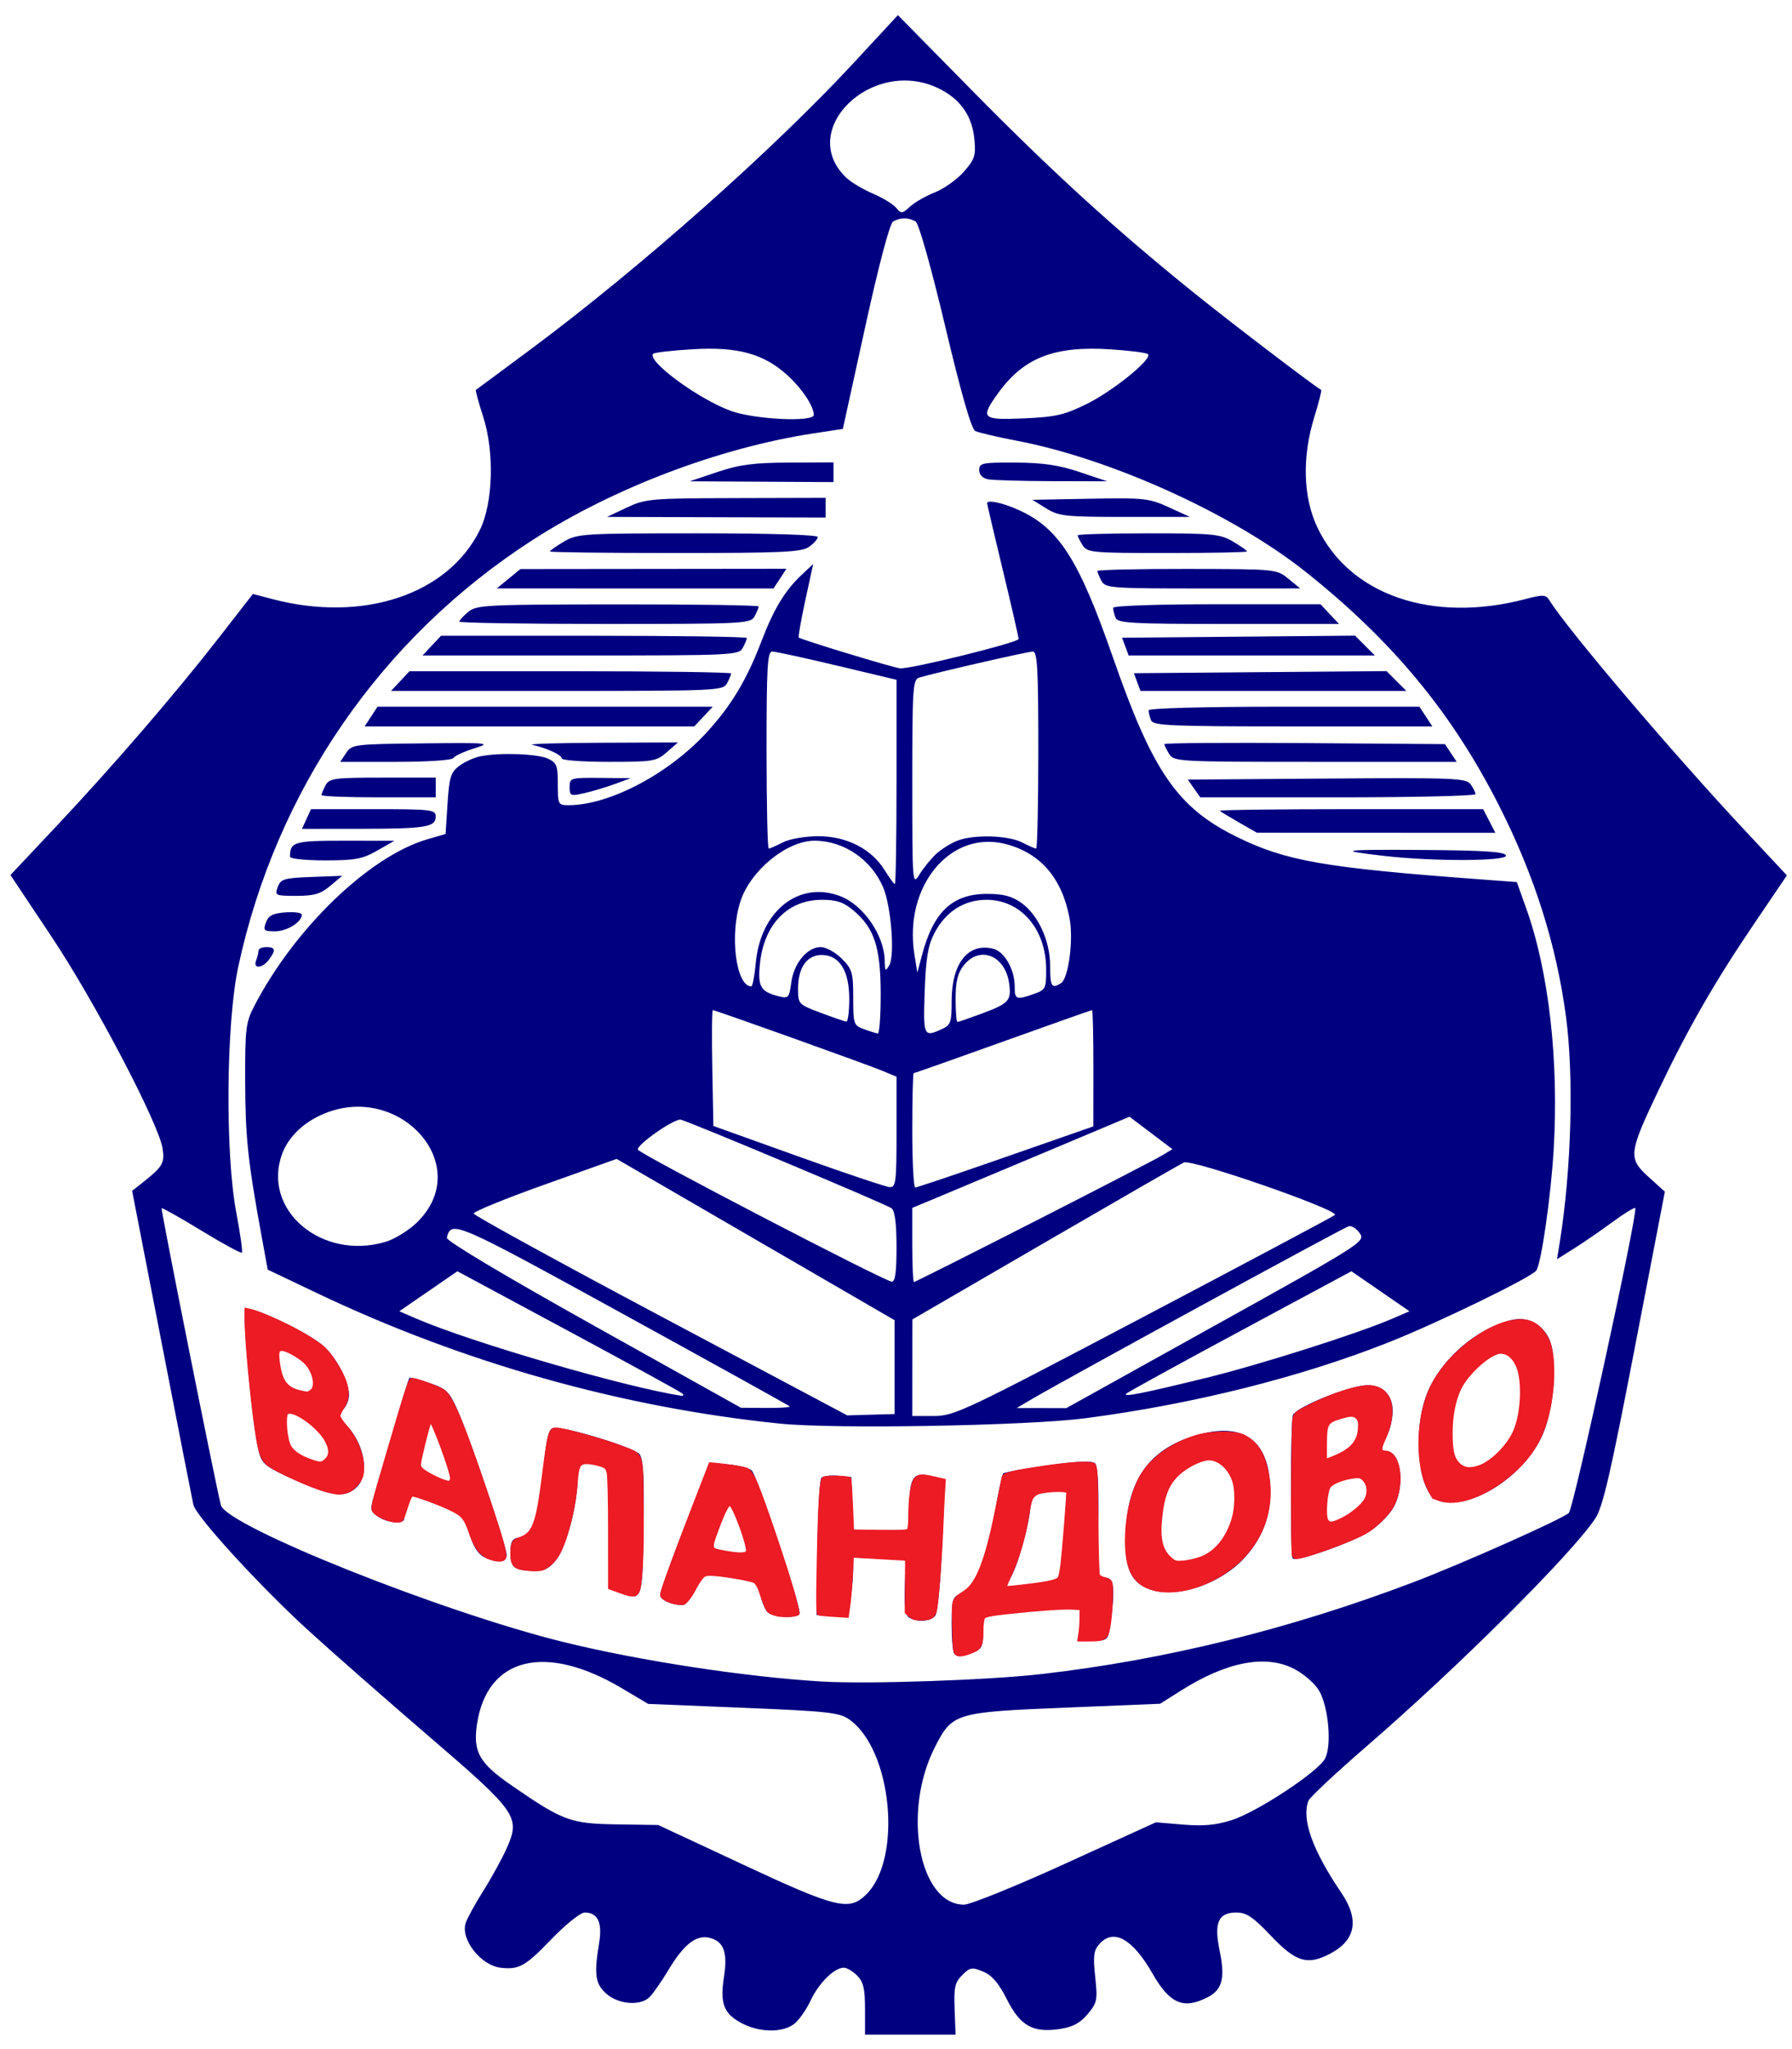 <svg xmlns:dc="http://purl.org/dc/elements/1.1/" xmlns:cc="http://creativecommons.org/ns#" xmlns:rdf="http://www.w3.org/1999/02/22-rdf-syntax-ns#" xmlns:svg="http://www.w3.org/2000/svg" xmlns="http://www.w3.org/2000/svg" xmlns:sodipodi="http://sodipodi.sourceforge.net/DTD/sodipodi-0.dtd" xmlns:inkscape="http://www.inkscape.org/namespaces/inkscape" id="svg2" inkscape:version="0.48.4 r9939" width="455" height="520" sodipodi:docname="Valandovo grb.PNG"><defs id="defs6"></defs><g id="g3801" transform="translate(796.91,-554.228)"><path style="fill:#000080" d="m -577.278,1064.07 c 0,-5.167 -0.41,-6.91 -2,-8.5 -1.1,-1.1 -2.614,-2 -3.365,-2 -2.449,0 -6.35,3.862 -8.482,8.399 -1.149,2.444 -3.103,5.154 -4.343,6.022 -2.965,2.077 -8.459,2.003 -12.796,-0.172 -4.816,-2.415 -5.899,-5.052 -4.842,-11.789 0.996,-6.348 -0.004,-9.128 -3.606,-10.032 -3.419,-0.858 -6.565,1.609 -10.564,8.284 -1.908,3.184 -4.151,6.337 -4.985,7.007 -2.494,2.004 -7.649,1.502 -10.594,-1.032 -2.915,-2.508 -3.27,-4.873 -1.938,-12.922 0.868,-5.244 -0.323,-7.764 -3.668,-7.764 -1.092,0 -4.883,3.057 -8.68,7 -6.38,6.625 -7.976,7.517 -12.562,7.022 -5.057,-0.546 -10.299,-7.155 -8.98,-11.322 0.383,-1.21 2.421,-4.933 4.53,-8.274 2.108,-3.34 4.772,-8.196 5.92,-10.79 3.494,-7.898 2.679,-9.064 -19.847,-28.415 -10.833,-9.306 -24.581,-21.375 -30.552,-26.821 -12.362,-11.274 -28.508,-28.923 -29.186,-31.901 -0.25,-1.1 -3.851,-19.469 -8.001,-40.821 l -7.546,-38.821 2.55,-2.006 c 5.214,-4.102 5.769,-5.042 5.179,-8.776 -1.005,-6.352 -17.294,-37.398 -28.178,-53.705 l -10.446,-15.651 11.742,-12.476 c 14.422,-15.323 30.221,-33.652 41.39,-48.02 l 8.425,-10.837 4.964,1.304 c 23.021,6.048 44.611,-1.153 52.682,-17.571 3.345,-6.805 3.719,-19.755 0.829,-28.701 -1.182,-3.658 -2.014,-6.729 -1.848,-6.825 0.165,-0.095 6.482,-4.77 14.037,-10.387 27.739,-20.625 61.518,-50.593 82.185,-72.913 l 10.922,-11.795 19.078,19.368 c 20.094,20.4 36.209,35.082 56.078,51.092 9.186,7.402 29.845,23.161 32.32,24.653 0.176,0.106 -0.611,3.209 -1.75,6.895 -3.133,10.144 -2.849,20.348 0.78,27.991 8.143,17.153 29.136,24.393 52.772,18.201 4.605,-1.206 5.227,-1.173 6.168,0.333 4.67,7.477 30.939,38.387 49.495,58.237 l 10.784,11.536 -8.37,12.346 c -10.039,14.809 -16.883,26.735 -24.317,42.374 -7.511,15.802 -7.655,17.089 -2.437,21.802 l 4.139,3.74 -7.655,39.715 c -6.187,32.097 -8.113,40.397 -10.045,43.273 -6.164,9.177 -34.689,37.569 -58.041,57.77 -7.787,6.736 -14.424,12.942 -14.75,13.791 -1.806,4.707 0.981,12.512 8.348,23.38 4.649,6.858 3.653,12.09 -2.952,15.506 -5.679,2.937 -8.593,2.051 -14.833,-4.506 -4.648,-4.885 -6.302,-6 -8.898,-6 -4.562,0 -5.695,2.579 -4.232,9.63 1.452,6.996 0.71,9.938 -2.992,11.852 -6.152,3.181 -9.64,1.701 -14.016,-5.949 -5.076,-8.873 -9.87,-11.564 -13.484,-7.571 -1.486,1.642 -1.664,3.003 -1.092,8.348 0.635,5.926 0.496,6.609 -1.922,9.483 -1.918,2.279 -3.787,3.274 -7.077,3.768 -6.812,1.022 -10.022,-0.784 -13.443,-7.561 -2.073,-4.106 -3.76,-6.072 -6.012,-7.005 -2.835,-1.174 -3.336,-1.091 -5.309,0.886 -1.854,1.858 -2.142,3.146 -1.932,8.651 l 0.247,6.468 -11.497,0 -11.497,0 0,-6.5 z m 0.366,-29.139 c 9.154,-9.154 6.476,-36.641 -4.318,-44.327 -2.516,-1.791 -5.346,-2.105 -26.957,-2.99 l -24.147,-0.988 -6.722,-3.989 c -19.441,-11.536 -34.229,-7.835 -36.749,9.196 -1.036,7.002 0.582,9.836 8.874,15.547 13.016,8.963 14.848,9.639 26.652,9.819 l 10.5,0.161 21.5,10.032 c 23.842,11.125 27.016,11.888 31.366,7.537 z m 50.567,-7.809 22.916,-10.448 6.945,0.582 c 5.133,0.43 8.349,0.132 12.326,-1.142 6.503,-2.084 21.873,-12.213 23.68,-15.604 1.749,-3.284 0.912,-13.021 -1.477,-17.184 -1.042,-1.816 -3.848,-4.281 -6.345,-5.574 -7.228,-3.743 -17.119,-1.851 -28.761,5.5 l -5.283,3.336 -24.122,0.99 c -27.987,1.148 -28.643,1.348 -33.078,10.045 -8.373,16.422 -4.009,39.947 7.411,39.947 1.581,0 13.186,-4.702 25.79,-10.448 z m -5.933,-48.087 c 31.331,-3.61 62.874,-11.396 94.05,-23.214 12.316,-4.669 37.905,-16.059 39.658,-17.653 1.199,-1.09 17.649,-76.574 16.859,-77.364 -0.227,-0.227 -2.81,1.355 -5.74,3.515 -2.93,2.16 -7.305,5.171 -9.722,6.693 l -4.394,2.766 0.698,-4.354 c 2.954,-18.415 3.6,-41.997 1.568,-57.221 -2.443,-18.3 -8.028,-35.873 -17.049,-53.643 -11.893,-23.427 -26.926,-41.593 -48.929,-59.125 -18.453,-14.703 -49.464,-28.782 -73.5,-33.368 -4.95,-0.944 -9.675,-2.053 -10.5,-2.463 -0.998,-0.496 -3.549,-9.361 -7.625,-26.504 -3.535,-14.866 -6.706,-26.126 -7.5,-26.629 -1.76,-1.115 -3.998,-1.11 -5.769,0.011 -0.846,0.536 -3.621,11.041 -7.062,26.735 l -5.668,25.852 -7.609,1.166 c -23.875,3.657 -50.793,13.893 -71.267,27.099 -38.359,24.743 -64.978,63.343 -74.64,108.236 -3.08,14.313 -3.348,47.269 -0.506,62.313 1.02,5.397 1.665,10.002 1.434,10.233 -0.231,0.231 -4.846,-2.279 -10.256,-5.577 -5.41,-3.298 -9.969,-5.865 -10.13,-5.703 -0.249,0.249 13.511,69.169 15.039,75.326 1.312,5.286 56.041,27.15 87.06,34.779 19.333,4.755 46.188,8.858 65.5,10.006 11.862,0.705 42.305,-0.334 56,-1.912 z m -22.333,-5.132 c -0.367,-0.367 -0.667,-3.753 -0.667,-7.525 0,-6.28 0.198,-6.933 2.352,-7.752 3.404,-1.294 6.667,-9.005 8.573,-20.257 0.904,-5.335 1.879,-9.936 2.167,-10.225 0.288,-0.288 5.424,-1.212 11.413,-2.053 7.662,-1.076 11.201,-1.215 11.942,-0.47 0.666,0.67 0.945,6.182 0.76,15.003 -0.283,13.471 -0.224,13.944 1.75,13.944 2.269,0 2.599,2.664 1.407,11.36 -0.632,4.612 -0.659,4.64 -4.512,4.64 l -3.876,0 0.62,-3.874 c 0.341,-2.131 0.234,-4.096 -0.238,-4.367 -0.613,-0.352 -21.25,1.517 -24.108,2.183 -0.138,0.032 -0.25,1.869 -0.25,4.083 0,3.4 -0.398,4.176 -2.565,5 -3.027,1.151 -3.871,1.205 -4.768,0.309 z m 26.447,-19.09 c 0.386,-0.409 1.022,-5.581 1.413,-11.494 l 0.712,-10.75 -2.369,0.014 c -4.842,0.028 -6.869,1.123 -6.869,3.709 0,3.406 -2.825,14.038 -4.686,17.637 l -1.524,2.948 6.311,-0.66 c 3.471,-0.363 6.627,-0.994 7.013,-1.403 z m -37.938,9.886 c -0.934,-0.592 -1.249,-2.874 -1.071,-7.735 l 0.253,-6.895 -6.679,-0.296 -6.679,-0.296 0,2.906 c 0,1.598 -0.289,5.017 -0.643,7.596 l -0.643,4.69 -3.999,-0.301 -3.999,-0.301 0.201,-17 c 0.111,-9.35 0.567,-17.37 1.015,-17.823 0.448,-0.453 2.334,-0.678 4.191,-0.5 l 3.377,0.323 0.296,6.75 0.296,6.75 6.909,0 6.909,0 0.296,-6.74 c 0.321,-7.312 1.124,-8.148 6.523,-6.793 l 2.569,0.645 -0.704,16.658 c -0.39,9.234 -1.179,17.231 -1.771,17.944 -1.208,1.456 -4.665,1.672 -6.646,0.416 z m -36.047,-1.475 c -0.614,-0.74 -1.398,-2.755 -1.743,-4.477 -0.512,-2.558 -1.2,-3.219 -3.756,-3.608 -1.721,-0.262 -4.799,-0.739 -6.84,-1.061 -3.538,-0.558 -3.806,-0.397 -5.77,3.453 -1.133,2.221 -2.613,4.032 -3.29,4.024 -2.913,-0.032 -5.73,-1.326 -5.73,-2.631 0,-0.776 2.812,-8.63 6.25,-17.453 l 6.25,-16.041 4.809,0.428 c 2.645,0.235 5.316,0.935 5.936,1.555 1.479,1.479 12.77,35.322 12.13,36.358 -0.812,1.314 -7.045,0.9 -8.246,-0.548 z m -5.128,-15.477 c 0,-1.391 -3.22,-10.628 -4.012,-11.507 -0.41,-0.456 -1.428,1.119 -2.261,3.5 -0.833,2.381 -1.824,5.085 -2.201,6.01 -0.546,1.338 -0.008,1.764 2.644,2.09 1.832,0.225 3.893,0.481 4.58,0.569 0.688,0.088 1.25,-0.21 1.25,-0.662 z m -32.25,10.671 -2.75,-1.016 0,-15.3 c 0,-15.021 -0.041,-15.311 -2.25,-15.903 -4.971,-1.332 -5.75,-0.869 -5.75,3.422 0,6.449 -2.846,17.222 -5.394,20.417 -1.845,2.314 -3.093,2.913 -5.905,2.833 -4.842,-0.137 -5.701,-0.859 -5.701,-4.792 0,-2.73 0.426,-3.432 2.241,-3.691 3.287,-0.469 4.708,-4.433 6.023,-16.803 0.986,-9.273 1.442,-11.017 2.881,-11.017 3.992,0 20.447,5.108 21.628,6.713 0.94,1.278 1.201,6.182 1,18.746 -0.297,18.522 -0.291,18.507 -6.023,16.39 z m 133.671,-1.217 c -4.357,-1.969 -5.782,-6.108 -5.204,-15.12 0.858,-13.371 6.777,-20.799 19.082,-23.945 10.545,-2.697 16.622,1.441 17.49,11.909 0.633,7.638 -1.294,13.68 -6.109,19.15 -6.421,7.294 -18.42,11.098 -25.259,8.006 z m 17.306,-9.8 c 5.442,-5.015 7.069,-15.279 3.2,-20.197 -2.463,-3.132 -5.275,-3.33 -9.623,-0.679 -4.598,2.804 -6.413,6.153 -7.032,12.976 -0.425,4.684 -0.163,6.586 1.192,8.654 1.527,2.331 2.219,2.586 5.734,2.114 2.199,-0.295 5.137,-1.586 6.528,-2.868 z m -185.484,1.945 c -1.388,-0.669 -2.702,-2.663 -3.414,-5.182 -1.477,-5.225 -2.126,-5.825 -9.113,-8.411 l -5.783,-2.141 -0.967,2.544 c -0.532,1.399 -0.967,2.964 -0.967,3.479 0,1.458 -4.321,1.099 -6.683,-0.555 -2.04,-1.429 -2.067,-1.686 -0.663,-6.25 0.805,-2.618 3.005,-10.115 4.888,-16.66 1.883,-6.545 3.58,-12.056 3.771,-12.247 0.191,-0.191 2.5,0.386 5.13,1.283 4.315,1.47 5.018,2.16 7.174,7.036 3.177,7.184 12.374,34.361 12.378,36.578 0.004,1.974 -2.311,2.186 -5.753,0.527 z m -9.302,-23.46 c -0.692,-2.099 -1.93,-5.392 -2.753,-7.317 l -1.495,-3.5 -1.328,5 c -0.73,2.75 -1.336,5.514 -1.347,6.143 -0.018,1.075 7.076,4.539 7.83,3.823 0.192,-0.183 -0.216,-2.05 -0.908,-4.149 z m 214.626,23.794 c -0.601,-0.973 -0.55,-34.107 0.056,-36.29 0.468,-1.685 10.845,-6.188 17.114,-7.426 4.913,-0.97 8.271,1.634 8.226,6.379 -0.019,2.05 -0.679,4.852 -1.465,6.227 -1.834,3.208 -1.841,4 -0.035,4 3.771,0 4.755,9.29 1.536,14.498 -1.099,1.779 -3.687,4.346 -5.75,5.704 -4.346,2.861 -19.004,8.006 -19.683,6.908 z m 14.118,-11.061 c 3.647,-2.224 5.567,-5.226 4.733,-7.4 -0.846,-2.205 -2.528,-2.539 -6.431,-1.277 -3.265,1.055 -3.507,1.431 -3.793,5.877 -0.348,5.418 0.493,5.847 5.491,2.8 z m 2.071,-19.265 c 1.397,-2.873 0.743,-5.784 -1.299,-5.784 -0.73,0 -2.482,0.439 -3.893,0.975 -2.232,0.849 -2.565,1.563 -2.565,5.503 l 0,4.528 3.25,-1.318 c 1.788,-0.725 3.816,-2.481 4.507,-3.903 z m 20.472,15.546 c -4.571,-1.839 -6.201,-16.438 -2.904,-26.001 3.111,-9.023 12.435,-17.422 21.855,-19.688 3.87,-0.931 7.476,0.795 9.388,4.491 2.363,4.57 1.565,17.532 -1.515,24.595 -4.735,10.858 -19.062,19.726 -26.824,16.604 z m 15.846,-12.289 c 2.788,-2.931 4.061,-5.38 4.903,-9.435 1.719,-8.28 -0.347,-15.606 -4.402,-15.606 -2.741,0 -8.183,4.727 -10.326,8.97 -2.447,4.843 -3.1,14.573 -1.215,18.096 1.828,3.415 6.718,2.519 11.04,-2.024 z m -305.853,7.177 c -7.524,-3.38 -8.357,-4.037 -9.153,-7.218 -1.606,-6.419 -4.293,-35.176 -3.374,-36.096 1.037,-1.037 14.145,4.986 19.163,8.806 3.491,2.658 7.081,9.197 7.119,12.968 0.012,1.198 -0.669,2.87 -1.514,3.714 -1.381,1.381 -1.322,1.75 0.588,3.659 4.827,4.827 6.269,12.627 2.948,15.948 -2.849,2.849 -6.348,2.454 -15.778,-1.782 z m 8.599,-6.529 c 0.473,-2.456 -2.29,-6.394 -6.126,-8.733 -4.196,-2.559 -4.698,-2.473 -4.682,0.794 0.024,4.85 1.071,6.925 4.315,8.554 3.884,1.95 6.038,1.746 6.492,-0.615 z m -3.821,-17.755 c 0,-1.136 -0.463,-2.932 -1.03,-3.99 -1.086,-2.029 -6.8,-5.449 -7.663,-4.586 -0.279,0.278 -0.206,2.281 0.16,4.451 0.448,2.649 1.383,4.291 2.849,5 3.586,1.733 5.683,1.411 5.683,-0.875 z m 118.5,10.004 c -40.17,-4.089 -80.48,-15.435 -117.58,-33.095 l -12.58,-5.988 -1.675,-9.177 c -3.382,-18.53 -4.004,-24.476 -4.046,-38.677 -0.04,-13.278 0.153,-14.879 2.287,-19 10.239,-19.774 29.249,-38.079 43.995,-42.364 l 4.6,-1.337 0.5,-7.71 c 0.436,-6.719 0.817,-7.948 2.968,-9.568 1.357,-1.022 3.776,-2.121 5.375,-2.44 4.867,-0.973 14.412,-0.65 17.11,0.579 2.266,1.033 2.547,1.749 2.547,6.5 0,5.16 0.093,5.339 2.75,5.334 10.403,-0.021 25.467,-7.98 35.144,-18.569 6.16,-6.74 10.08,-13.269 13.766,-22.926 3.137,-8.22 5.963,-12.916 10.146,-16.86 l 3.033,-2.861 -1.995,9.202 c -1.097,5.061 -1.849,9.323 -1.67,9.47 0.683,0.563 24.181,7.699 25.739,7.817 2.742,0.207 30.086,-6.566 30.086,-7.452 0,-0.455 -1.8,-8.302 -4,-17.439 -2.2,-9.137 -4,-16.784 -4,-16.995 0,-0.979 3.92,-0.149 8,1.694 10.233,4.622 15.284,12.514 23.952,37.423 10.107,29.042 16.369,38.117 31.414,45.522 12.479,6.142 22.276,7.855 61.628,10.774 l 9.494,0.704 2.335,6.5 c 5.812,16.176 8.398,38.921 7.013,61.67 -0.718,11.796 -3.095,28.32 -4.369,30.383 -1.019,1.649 -25.039,13.328 -37.665,18.314 -22.399,8.845 -49.51,15.621 -76.802,19.195 -14.674,1.922 -63.605,2.791 -77.5,1.376 z m 29,-14.348 0,-11.909 -35.283,-20.464 -35.283,-20.464 -18.217,6.496 c -10.02,3.573 -18.157,6.891 -18.084,7.374 0.073,0.483 21.448,12.205 47.5,26.05 l 47.367,25.171 6,-0.171 6,-0.171 0,-11.909 z m 63.211,-12.748 c 26.284,-13.837 48.151,-25.471 48.592,-25.853 1.363,-1.18 -36.345,-14.284 -38.349,-13.327 -0.964,0.461 -16.868,9.612 -35.344,20.337 l -33.591,19.5 -0.01,12.25 -0.01,12.25 5.461,0 c 5.203,0 7.714,-1.186 53.25,-25.158 z m -89.827,22.708 c -0.247,-0.247 -19.325,-10.816 -42.395,-23.486 -42.648,-23.422 -43.545,-23.809 -44.672,-19.3 -0.19,0.761 14.639,9.617 37.184,22.205 l 37.5,20.94 6.417,0.045 c 3.529,0.025 6.215,-0.157 5.967,-0.404 z m 108.223,-20.663 c 37.16,-20.652 37.956,-21.158 36.521,-23.25 -0.807,-1.176 -2.066,-1.989 -2.798,-1.807 -1.243,0.31 -71.552,38.646 -80.33,43.801 l -4,2.349 6.309,0.009 6.309,0.009 37.988,-21.112 z m -135.472,17.414 c -0.384,-0.384 -13.396,-7.524 -28.917,-15.866 l -28.219,-15.168 -7.371,5.075 -7.371,5.075 4.371,1.888 c 13.949,6.026 53.412,17.497 67.288,19.558 0.504,0.075 0.603,-0.178 0.219,-0.562 z m 132.865,-3.95 c 13.673,-3.344 38.637,-11.273 47.371,-15.046 l 4.371,-1.888 -7.371,-5.075 -7.371,-5.075 -28.219,15.168 c -15.52,8.343 -28.537,15.487 -28.927,15.877 -0.976,0.976 3.788,0.04 20.146,-3.961 z m -78.5,-33.229 c 0,-5.921 -0.416,-9.199 -1.25,-9.842 -1.231,-0.95 -51.056,-21.875 -53.512,-22.473 -1.588,-0.387 -11.288,6.372 -10.91,7.603 0.312,1.016 62.452,33.312 64.422,33.482 0.914,0.079 1.25,-2.277 1.25,-8.77 z m 34.681,-6.311 c 16.401,-8.354 31.07,-15.94 32.599,-16.857 l 2.78,-1.668 -5.453,-4.117 -5.453,-4.117 -20.327,8.547 c -11.18,4.701 -23.59,9.906 -27.577,11.567 l -7.25,3.02 0,9.407 c 0,5.174 0.194,9.407 0.431,9.407 0.237,0 13.849,-6.835 30.25,-15.189 z m -164.365,4.976 c 2.226,-0.667 5.716,-2.804 7.755,-4.75 15.503,-14.79 -5.168,-37.05 -25.071,-26.999 -4.268,2.155 -7.511,5.523 -8.933,9.277 -5.401,14.254 9.915,27.366 26.249,22.472 z m 129.685,-27.838 0,-14.051 -3.521,-1.471 c -3.91,-1.634 -42.461,-15.427 -43.118,-15.427 -0.228,0 -0.29,6.614 -0.138,14.697 l 0.277,14.697 21.5,7.711 c 11.825,4.241 22.288,7.752 23.25,7.803 1.588,0.084 1.75,-1.208 1.75,-13.959 z m 27.738,6.31 22.238,-7.758 0.012,-14.75 c 0.007,-8.113 -0.147,-14.75 -0.342,-14.75 -0.195,0 -10.385,3.6 -22.646,8 -12.26,4.4 -22.451,8 -22.646,8 -0.195,0 -0.354,6.525 -0.354,14.5 0,7.975 0.338,14.504 0.75,14.508 0.412,0.005 10.757,-3.483 22.988,-7.75 z m -31.76,-41.508 c -0.025,-11.732 -1.621,-16.589 -6.912,-21.041 -2.516,-2.117 -4.262,-2.709 -7.994,-2.709 -8.7,0 -14.721,6.205 -15.756,16.239 -0.598,5.795 0.153,7.087 4.799,8.253 2.438,0.612 2.638,0.388 3.162,-3.518 0.656,-4.891 4.057,-8.975 7.475,-8.975 1.322,0 3.717,1.314 5.326,2.923 2.673,2.673 2.923,3.52 2.923,9.917 0,6.719 0.108,7.033 2.75,7.998 1.512,0.552 3.087,1.04 3.5,1.083 0.412,0.043 0.74,-4.534 0.728,-10.171 z m 15.475,9.089 c 2.323,-1.058 2.547,-1.697 2.551,-7.25 0.006,-9.51 4.21,-14.757 10.55,-13.165 2.853,0.716 5.446,5.252 5.446,9.526 0,3.39 0.337,3.525 4.851,1.952 2.976,-1.037 3.149,-1.378 3.149,-6.184 0,-10.249 -6.392,-17.718 -15.164,-17.718 -5.693,0 -10.395,3.019 -13.235,8.5 -1.621,3.127 -2.155,6.346 -2.448,14.75 -0.396,11.379 -0.266,11.67 4.3,9.589 z m -23.453,-7.705 c 0,-7.147 -2.513,-11.135 -7.016,-11.135 -3.714,0 -5.984,3.217 -5.984,8.479 0,3.993 0.058,4.055 5.75,6.195 3.163,1.189 6.088,2.198 6.5,2.244 0.412,0.045 0.75,-2.557 0.75,-5.782 z m 33.712,3.716 c 6.854,-2.545 7.515,-3.289 6.867,-7.725 -1.033,-7.065 -7.497,-9.588 -11.506,-4.491 -1.562,1.985 -2.073,4.081 -2.073,8.5 0,3.226 0.208,5.865 0.462,5.865 0.254,0 3.067,-0.967 6.25,-2.149 z m -57.452,-12.786 c 1.201,-13.247 10.937,-20.972 21.425,-16.999 5.911,2.24 11.21,9.93 11.324,16.433 0.047,2.676 0.172,2.795 1.155,1.101 1.45,-2.498 0.468,-14.973 -1.555,-19.742 -3.001,-7.076 -9.984,-11.835 -17.391,-11.854 -7.019,-0.017 -16.216,7.463 -18.822,15.308 -2.825,8.505 -1.188,21.574 2.715,21.671 0.336,0.008 0.853,-2.655 1.149,-5.919 z m 77.513,5.096 c 1.893,-1.202 3.189,-10.98 2.174,-16.411 -1.901,-10.177 -7.303,-16.515 -16.074,-18.861 -14.108,-3.773 -26.094,10.579 -23.334,27.942 l 0.742,4.67 1.197,-4.5 c 2.927,-11.001 7.723,-15.5 16.521,-15.5 4.107,0 6.301,0.571 8.664,2.257 4.337,3.094 7.336,9.658 7.336,16.059 0,5.202 0.411,5.845 2.774,4.345 z m -41.774,-51.075 0,-25.914 -15.049,-3.586 c -8.277,-1.972 -15.702,-3.586 -16.5,-3.586 -1.229,0 -1.451,3.823 -1.451,25 0,13.75 0.247,25 0.55,25 0.302,0 1.901,-0.699 3.552,-1.552 1.703,-0.881 5.586,-1.565 8.974,-1.581 7.209,-0.035 13.572,3.209 16.919,8.625 1.193,1.93 2.357,3.509 2.587,3.509 0.23,0 0.418,-11.661 0.418,-25.914 z m 10.117,18.231 c 1.311,-1.201 3.733,-2.702 5.383,-3.336 4.186,-1.609 12.877,-1.354 16.426,0.482 1.636,0.846 3.222,1.538 3.524,1.538 0.302,0 0.55,-11.25 0.55,-25 0,-20.697 -0.24,-25 -1.392,-25 -1.27,0 -24.737,5.376 -28.858,6.61 -1.609,0.482 -1.75,2.636 -1.746,26.707 0.004,25.949 0.02,26.156 1.867,23.183 1.025,-1.65 2.936,-3.983 4.246,-5.183 z m -172.724,27.102 c 0.334,-0.87 0.607,-1.995 0.607,-2.5 0,-0.505 0.9,-0.918 2,-0.918 2.315,0 2.466,0.803 0.608,3.25 -1.669,2.199 -4.042,2.323 -3.215,0.168 z m 2.498,-9.668 c 0.645,-1.755 1.738,-2.318 4.968,-2.558 2.278,-0.169 4.141,0.099 4.141,0.595 0,1.873 -3.775,4.212 -6.797,4.212 -2.834,0 -3.059,-0.219 -2.313,-2.25 z m 3.003,-9 c 0.748,-2.03 1.588,-2.279 8.597,-2.544 l 7.768,-0.294 -3.024,2.544 c -2.448,2.06 -4.085,2.544 -8.597,2.544 -5.359,0 -5.542,-0.087 -4.744,-2.25 z m 3.106,-7.668 c 0,-3.792 0.988,-4.082 13.857,-4.07 l 12.643,0.012 -4.352,2.488 c -3.74,2.138 -5.603,2.488 -13.25,2.488 -4.894,0 -8.898,-0.413 -8.898,-0.918 z m 278,-0.198 c -12.704,-1.451 -11.227,-1.679 9.917,-1.529 15.34,0.109 20.521,0.456 20.833,1.395 0.49,1.471 -18.325,1.553 -30.751,0.134 z m -37,-8.48 c -2.475,-1.414 -4.688,-2.759 -4.917,-2.988 -0.229,-0.229 14.722,-0.416 33.224,-0.416 l 33.641,0 1.551,3 1.551,3 -30.276,-0.012 -30.276,-0.012 -4.5,-2.572 z m -236.818,-0.904 1.139,-2.5 15.839,0 c 14.846,0 15.839,0.118 15.839,1.883 0,2.681 -2.522,3.087 -19.229,3.103 l -14.729,0.014 1.139,-2.5 z m 3.818,-6.066 c 0,-0.311 0.466,-1.436 1.035,-2.5 0.945,-1.765 2.211,-1.934 14.5,-1.934 l 13.465,0 0,2.5 0,2.5 -14.5,0 c -7.975,0 -14.5,-0.255 -14.5,-0.566 z m 63,-2.041 c 0,-2.325 0.222,-2.392 7.75,-2.323 l 7.75,0.07 -4,1.472 c -2.2,0.81 -5.688,1.855 -7.75,2.323 -3.526,0.8 -3.75,0.708 -3.75,-1.543 z m 158.537,0.356 -1.576,-2.25 35.27,-0.264 c 32.269,-0.242 35.376,-0.119 36.52,1.441 0.688,0.938 1.25,2.07 1.25,2.514 0,0.445 -15.724,0.809 -34.943,0.809 l -34.943,0 -1.576,-2.25 z m -215.288,-9 c 1.447,-2.181 2.043,-2.256 19.372,-2.443 17,-0.183 17.648,-0.121 13.178,1.266 -2.585,0.802 -4.975,1.902 -5.309,2.443 -0.352,0.57 -6.526,0.984 -14.671,0.984 l -14.063,0 1.493,-2.25 z m 54.751,1.371 c 0,-0.886 -3.805,-2.636 -7.5,-3.449 -1.1,-0.242 6.775,-0.478 17.5,-0.524 l 19.5,-0.084 -2.806,2.468 c -2.649,2.33 -3.475,2.468 -14.75,2.468 -6.569,0 -11.944,-0.395 -11.944,-0.879 z m 154.241,-1.108 c -0.682,-1.093 -1.241,-2.223 -1.241,-2.513 0,-0.289 16.033,-0.408 35.628,-0.264 l 35.628,0.263 1.494,2.25 1.494,2.25 -35.881,0 c -34.717,0 -35.922,-0.065 -37.122,-1.986 z m -202.649,-9.514 1.638,-2.5 42.559,0 42.559,0 -2.349,2.5 -2.349,2.5 -41.849,0 -41.849,0 1.638,-2.5 z m 198.015,0.918 c -0.334,-0.87 -0.607,-1.995 -0.607,-2.5 0,-0.54 14.17,-0.918 34.385,-0.918 l 34.385,0 1.638,2.5 1.638,2.5 -35.416,0 c -31.372,0 -35.485,-0.181 -36.023,-1.582 z m -190.607,-9.918 2.349,-2.5 40.826,0 c 22.454,0 40.826,0.255 40.826,0.566 0,0.311 -0.466,1.436 -1.035,2.5 -0.998,1.865 -2.536,1.934 -43.174,1.934 l -42.139,0 2.349,-2.5 z m 187.103,0.25 -0.833,-2.25 32.078,-0.264 32.078,-0.264 2.514,2.514 2.514,2.514 -33.76,0 -33.76,0 -0.833,-2.25 z m -179.103,-9.25 2.349,-2.5 38.826,0 c 21.354,0 38.826,0.255 38.826,0.566 0,0.311 -0.466,1.436 -1.035,2.5 -0.997,1.863 -2.513,1.934 -41.174,1.934 l -40.139,0 2.349,-2.5 z m 176.103,0.25 -0.833,-2.25 29.577,-0.265 29.577,-0.265 2.515,2.515 2.515,2.515 -31.259,0 -31.259,0 -0.833,-2.25 z m -169.103,-6.34 c 0,-0.324 1.012,-1.434 2.25,-2.467 2.107,-1.758 4.524,-1.879 38,-1.91 19.663,-0.018 35.75,0.221 35.75,0.532 0,0.311 -0.466,1.436 -1.035,2.5 -0.995,1.859 -2.477,1.934 -38,1.934 -20.331,0 -36.965,-0.265 -36.965,-0.59 z m 166.607,-0.992 c -0.334,-0.87 -0.607,-1.995 -0.607,-2.5 0,-0.534 11.005,-0.918 26.326,-0.918 l 26.326,0 2.349,2.5 2.349,2.5 -28.067,0 c -24.671,0 -28.141,-0.191 -28.674,-1.582 z m -154.107,-9.887 3,-2.459 33.773,-0.036 33.773,-0.036 -1.638,2.5 -1.638,2.5 -35.135,-0.005 -35.135,-0.005 3,-2.459 z m 150.535,0.535 c -0.569,-1.064 -1.035,-2.189 -1.035,-2.5 0,-0.311 10.238,-0.55 22.75,-0.53 22.661,0.036 22.762,0.046 25.75,2.495 l 3,2.459 -24.715,0.005 c -23.414,0.005 -24.769,-0.097 -25.75,-1.929 z m -140.035,-7.467 c 0,-0.221 1.601,-1.346 3.557,-2.5 3.403,-2.008 4.876,-2.099 34,-2.099 18.409,0 30.443,0.373 30.443,0.943 0,0.519 -1,1.644 -2.223,2.5 -1.898,1.33 -6.857,1.557 -34,1.557 -17.478,0 -31.777,-0.181 -31.777,-0.401 z m 135.241,-1.585 c -0.682,-1.093 -1.241,-2.218 -1.241,-2.5 0,-0.282 8.074,-0.514 17.943,-0.514 16.428,0 18.243,0.177 21.5,2.099 1.956,1.154 3.557,2.279 3.557,2.5 0,0.221 -9.117,0.401 -20.259,0.401 -19.13,0 -20.329,-0.111 -21.5,-1.986 z m -115.741,-9.535 c 4.779,-2.251 6.004,-2.358 27.75,-2.417 l 22.75,-0.061 0,2.5 0,2.5 -27.75,-0.083 -27.75,-0.083 5,-2.355 z m 106.5,0.189 -3.5,-2.167 14.646,-0.276 c 13.721,-0.259 14.984,-0.122 20,2.168 l 5.354,2.444 -16.5,-9.1e-4 c -15.18,-8.4e-4 -16.78,-0.174 -20,-2.168 z m -83.5,-9.217 c 5.639,-1.893 9.188,-2.36 18.25,-2.4 l 11.25,-0.05 0,2.5 0,2.5 -18.25,-0.1 -18.25,-0.1 7,-2.35 z m 68.75,1.844 c -1.407,-0.271 -2.25,-1.157 -2.25,-2.364 0,-1.772 0.76,-1.926 9.25,-1.88 6.955,0.038 10.987,0.633 16.25,2.4 l 7,2.35 -14,-0.036 c -7.7,-0.02 -15.012,-0.231 -16.25,-0.47 z m -44.25,-16.344 c 0,-2.22 -3.032,-6.747 -6.799,-10.15 -5.973,-5.396 -12.578,-7.191 -23.963,-6.512 -5.182,0.309 -9.683,0.823 -10.001,1.141 -1.778,1.778 11.56,11.58 19.763,14.524 6.051,2.172 21,2.881 21,0.997 z m 69.291,-2.773 c 6.701,-3.299 16.734,-11.443 15.567,-12.637 -0.353,-0.361 -4.643,-0.915 -9.533,-1.232 -14.203,-0.92 -21.977,2.087 -28.433,10.999 -4.742,6.546 -4.299,6.993 6.459,6.522 8.049,-0.352 10.269,-0.861 15.94,-3.652 z m -38.554,-53.701 c 2.33,-0.926 5.643,-3.285 7.362,-5.242 2.77,-3.155 3.073,-4.093 2.672,-8.269 -0.571,-5.946 -3.584,-10.213 -9.093,-12.88 -16.881,-8.172 -36.232,10.683 -23.347,22.748 1.193,1.117 4.201,2.9 6.684,3.962 2.483,1.062 5.138,2.682 5.9,3.601 1.287,1.551 1.535,1.531 3.486,-0.283 1.155,-1.074 4.007,-2.711 6.337,-3.637 z" id="path2991" inkscape:connector-curvature="0"></path><path inkscape:connector-curvature="0" id="path3015" d="m -713.615,932.729 c -3.982,-0.984 -13.533,-5.294 -15.44,-6.968 -1.422,-1.249 -2.057,-3.084 -2.799,-8.09 -1.258,-8.487 -2.655,-23.478 -2.67,-28.655 l -0.007,-2.598 1.066,0.234 c 2.993,0.657 11.213,4.48 15.419,7.171 3.317,2.122 4.222,3 6.232,6.049 3.342,5.068 4.001,8.655 2.105,11.453 -0.581,0.858 -1.06,1.853 -1.064,2.212 -0.004,0.358 0.719,1.475 1.605,2.482 3.252,3.692 4.967,8.701 4.264,12.451 -0.32,1.707 -2.391,3.976 -4.049,4.436 -1.614,0.448 -2.223,0.425 -4.662,-0.177 z m -0.516,-8.129 c 1.175,-1.175 1.119,-2.761 -0.177,-5.02 -1.709,-2.98 -6.801,-6.872 -8.99,-6.872 -0.796,0 -0.924,0.167 -1.02,1.329 -0.203,2.451 0.355,6.101 1.122,7.342 0.828,1.34 2.508,2.456 5.149,3.419 2.354,0.859 2.886,0.832 3.916,-0.198 l 0,0 z m -3.817,-17.407 c 1.626,-1.139 0.593,-5.379 -1.816,-7.457 -1.723,-1.487 -4.504,-2.981 -5.549,-2.981 -1.053,0 -1.199,0.737 -0.746,3.782 0.657,4.418 2.098,6.154 5.709,6.878 0.682,0.137 1.325,0.267 1.428,0.29 0.103,0.022 0.542,-0.208 0.975,-0.511 l 0,0 z" style="fill:#ec1b24;fill-opacity:1;stroke:#ec1b24;stroke-width:0.6;stroke-linecap:round;stroke-linejoin:miter;stroke-miterlimit:4;stroke-opacity:1;stroke-dasharray:none;stroke-dashoffset:0"></path><path inkscape:connector-curvature="0" id="path3785" d="m -672.614,949.698 c -2.124,-0.752 -3.667,-2.725 -4.869,-6.223 -1.309,-3.811 -1.857,-4.549 -4.334,-5.848 -2.749,-1.441 -9.947,-4.112 -10.503,-3.899 -0.244,0.094 -0.826,1.425 -1.294,2.958 -0.468,1.533 -1.015,3.005 -1.215,3.271 -0.796,1.055 -5.492,-0.273 -7.048,-1.994 -0.806,-0.892 -0.797,-0.935 3.315,-14.909 5.204,-17.685 5.594,-18.855 6.28,-18.855 1.232,0 7.225,2.221 8.195,3.037 2.106,1.772 4.965,8.637 10.77,25.856 4.202,12.464 5.136,15.908 4.518,16.653 -0.554,0.667 -1.843,0.651 -3.816,-0.047 z m -9.732,-20.233 c 0.189,-1.275 -4.75,-14.761 -5.285,-14.431 -0.143,0.088 -0.857,2.631 -1.588,5.65 -1.312,5.425 -1.32,5.498 -0.65,6.24 1.044,1.156 6.16,3.596 7.059,3.367 0.195,-0.05 0.403,-0.421 0.463,-0.826 l 0,0 z" style="fill:#ec1b24;fill-opacity:1;stroke:#ec1b24;stroke-width:0.6;stroke-linecap:round;stroke-linejoin:miter;stroke-miterlimit:4;stroke-opacity:1;stroke-dasharray:none;stroke-dashoffset:0"></path><path inkscape:connector-curvature="0" id="path3787" d="m -639.648,958.176 -2.57,-0.927 -0.002,-14.028 c -10e-4,-8.566 -0.145,-14.542 -0.369,-15.348 -0.33,-1.187 -0.549,-1.374 -2.189,-1.861 -1.003,-0.298 -2.428,-0.541 -3.168,-0.541 -1.867,0 -2.293,0.838 -2.568,5.045 -0.383,5.86 -2.279,13.625 -4.307,17.644 -0.951,1.885 -2.751,3.695 -4.236,4.262 -0.685,0.261 -1.996,0.32 -3.685,0.164 -3.543,-0.327 -4.292,-1.039 -4.292,-4.078 0,-2.694 0.351,-3.368 2.036,-3.909 3.476,-1.116 4.441,-3.646 5.94,-15.582 1.503,-11.969 1.678,-12.499 4.02,-12.173 2.651,0.369 11.751,2.948 15.645,4.434 5.906,2.254 5.482,1.127 5.628,14.944 0.135,12.806 -0.284,20.719 -1.168,22.068 -0.708,1.08 -1.458,1.062 -4.713,-0.112 l 0,0 z" style="fill:#ec1b24;fill-opacity:1;stroke:#ec1b24;stroke-width:0.6;stroke-linecap:round;stroke-linejoin:miter;stroke-miterlimit:4;stroke-opacity:1;stroke-dasharray:none;stroke-dashoffset:0"></path><path inkscape:connector-curvature="0" id="path3789" d="m -599.676,964.1 c -0.877,-0.18 -1.862,-0.652 -2.189,-1.05 -0.545,-0.663 -0.833,-1.361 -2.272,-5.497 -0.272,-0.78 -0.812,-1.618 -1.201,-1.861 -0.856,-0.535 -8.745,-1.861 -11.071,-1.861 -1.466,-6e-5 -1.77,0.138 -2.53,1.152 -0.475,0.634 -1.194,1.809 -1.596,2.612 -0.403,0.803 -1.169,1.978 -1.702,2.612 -0.912,1.084 -1.073,1.14 -2.7,0.947 -0.952,-0.113 -2.287,-0.549 -2.966,-0.969 -1.109,-0.685 -1.211,-0.878 -0.996,-1.875 0.319,-1.477 3.908,-11.207 8.508,-23.063 l 3.736,-9.631 1.31,0.115 c 2.97,0.26 6.885,0.867 7.92,1.228 1.397,0.487 2.485,2.791 5.745,12.168 4.803,13.816 7.903,24.19 7.383,24.71 -0.466,0.466 -3.634,0.621 -5.38,0.263 z m -7.571,-16.124 c 0.464,-1.209 -3.45,-11.871 -4.358,-11.871 -0.554,0 -1.677,2.31 -3.351,6.892 -1.477,4.045 -1.429,4.32 0.833,4.781 4.273,0.871 6.592,0.938 6.876,0.198 l 0,0 z" style="fill:#ec1b24;fill-opacity:1;stroke:#ec1b24;stroke-width:0.6;stroke-linecap:round;stroke-linejoin:miter;stroke-miterlimit:4;stroke-opacity:1;stroke-dasharray:none;stroke-dashoffset:0"></path><path inkscape:connector-curvature="0" id="path3791" d="m -565.889,964.318 -0.995,-0.858 0.042,-6.733 0.042,-6.733 -3.764,-0.21 c -2.07,-0.116 -5.137,-0.293 -6.815,-0.394 l -3.051,-0.184 -0.207,4.529 c -0.114,2.491 -0.398,5.927 -0.631,7.635 l -0.424,3.106 -3.409,-0.21 c -1.875,-0.116 -3.631,-0.281 -3.902,-0.367 -0.416,-0.132 -0.454,-2.175 -0.242,-12.999 0.296,-15.068 0.673,-21.158 1.337,-21.579 0.773,-0.49 6.664,-0.37 6.85,0.139 0.089,0.244 0.284,3.315 0.432,6.824 l 0.27,6.381 6.887,0.097 c 5.273,0.074 6.954,-0.009 7.174,-0.355 0.157,-0.248 0.29,-1.727 0.294,-3.287 0.014,-4.924 0.59,-8.688 1.473,-9.628 0.922,-0.982 1.636,-1.019 4.965,-0.262 l 2.499,0.568 -0.207,3.42 c -0.114,1.881 -0.3,5.733 -0.413,8.56 -0.316,7.849 -1.21,19.485 -1.625,21.132 -0.44,1.746 -1.323,2.266 -3.85,2.266 -1.326,0 -1.971,-0.203 -2.731,-0.858 l 0,0 z" style="fill:#ec1b24;fill-opacity:1;stroke:#ec1b24;stroke-width:0.6;stroke-linecap:round;stroke-linejoin:miter;stroke-miterlimit:4;stroke-opacity:1;stroke-dasharray:none;stroke-dashoffset:0"></path><path inkscape:connector-curvature="0" id="path3793" d="m -554.26,973.835 c -0.39,-0.469 -0.535,-2.088 -0.62,-6.934 -0.125,-7.122 -0.286,-6.646 2.995,-8.85 3.063,-2.059 5.373,-8.018 7.819,-20.173 0.883,-4.387 1.684,-8.327 1.782,-8.754 0.219,-0.964 2.222,-1.46 11.092,-2.749 5.953,-0.865 10.67,-1.141 11.838,-0.693 0.858,0.329 0.946,1.595 1.048,15.033 0.052,6.922 0.221,12.86 0.375,13.196 0.154,0.336 0.827,0.713 1.496,0.839 0.705,0.132 1.382,0.539 1.612,0.968 0.477,0.891 0.142,8.547 -0.514,11.754 -0.538,2.633 -1.159,3.01 -4.966,3.017 l -2.76,0.005 0.278,-1.861 c 0.153,-1.024 0.278,-2.818 0.278,-3.988 l 0,-2.127 -2.304,-0.112 c -2.506,-0.122 -9.028,0.349 -16.839,1.214 -3.661,0.406 -5.08,0.7 -5.406,1.121 -0.267,0.344 -0.443,1.662 -0.443,3.323 0,3.469 -0.448,4.471 -2.368,5.294 -2.422,1.038 -3.8,1.188 -4.391,0.478 l 0,0 z m 18.114,-17.346 c 5.702,-0.687 7.725,-1.168 8.134,-1.931 0.182,-0.34 0.494,-1.958 0.693,-3.597 0.314,-2.58 1.441,-16.64 1.443,-17.999 9.5e-4,-0.765 -6.664,-0.408 -7.935,0.425 -1.226,0.803 -1.453,1.418 -2.118,5.732 -0.724,4.696 -2.454,10.649 -4.161,14.318 -0.761,1.636 -1.384,3.111 -1.384,3.279 0,0.402 0.166,0.395 5.328,-0.227 l 0,0 z" style="fill:#ec1b24;fill-opacity:1;stroke:#ec1b24;stroke-width:0.6;stroke-linecap:round;stroke-linejoin:miter;stroke-miterlimit:4;stroke-opacity:1;stroke-dasharray:none;stroke-dashoffset:0"></path><path inkscape:connector-curvature="0" id="path3795" d="m -503.918,957.602 c -5.04,-1.359 -7.069,-4.909 -7.069,-12.371 0,-5.559 1.089,-10.886 3.092,-15.131 2.412,-5.111 7.699,-9.228 14.634,-11.396 3.784,-1.183 10.121,-1.219 12.278,-0.069 3.421,1.822 5.199,4.827 6.093,10.296 1.316,8.055 -1.343,15.787 -7.391,21.492 -6.116,5.77 -15.418,8.856 -21.638,7.179 z m 11.903,-8.057 c 3.773,-1.412 6.7,-5.018 8.174,-10.071 0.742,-2.542 0.839,-6.831 0.205,-9.04 -1.065,-3.714 -4.105,-6.286 -6.924,-5.858 -1.911,0.29 -4.957,1.848 -6.819,3.486 -2.91,2.562 -4.14,5.524 -4.745,11.428 -0.549,5.363 0.172,8.268 2.547,10.267 1.062,0.894 1.33,0.956 3.315,0.771 1.188,-0.111 3.098,-0.553 4.246,-0.982 l 0,0 z" style="fill:#ec1b24;fill-opacity:1;stroke:#ec1b24;stroke-width:0.6;stroke-linecap:round;stroke-linejoin:miter;stroke-miterlimit:4;stroke-opacity:1;stroke-dasharray:none;stroke-dashoffset:0"></path><path inkscape:connector-curvature="0" id="path3797" d="m -468.584,949.016 c -0.378,-0.986 -0.238,-33.552 0.15,-34.951 0.33,-1.187 0.664,-1.455 3.809,-3.054 6.134,-3.118 12.864,-5.23 15.775,-4.95 5.385,0.517 6.765,6.264 3.3,13.744 -0.951,2.053 -0.873,2.829 0.285,2.829 3.733,0 4.945,7.97 2.076,13.647 -1.077,2.131 -4.419,5.439 -6.971,6.899 -3.556,2.035 -15.566,6.397 -17.611,6.397 -0.329,0 -0.695,-0.252 -0.813,-0.561 z m 12.37,-9.318 c 2.402,-1.147 5.261,-3.53 6.039,-5.034 0.833,-1.61 0.667,-3.614 -0.392,-4.758 -0.817,-0.881 -1.086,-0.964 -2.57,-0.787 -2.654,0.315 -5.431,1.398 -6.174,2.406 -0.847,1.149 -1.32,7.18 -0.66,8.413 0.546,1.021 1.204,0.979 3.758,-0.241 l 0,0 z m 0.946,-17.249 c 2.197,-1.437 3.246,-3.135 3.42,-5.535 0.121,-1.668 0.021,-2.25 -0.478,-2.801 -0.797,-0.88 -1.639,-0.875 -4.558,0.026 -3.117,0.963 -3.407,1.534 -3.407,6.699 l 0,3.912 1.861,-0.726 c 1.024,-0.399 2.447,-1.108 3.162,-1.576 z" style="fill:#ec1b24;fill-opacity:1;stroke:#ec1b24;stroke-width:0.6;stroke-linecap:round;stroke-linejoin:miter;stroke-miterlimit:4;stroke-opacity:1;stroke-dasharray:none;stroke-dashoffset:0"></path><path inkscape:connector-curvature="0" id="path3799" d="m -431.398,934.854 c -0.78,-0.281 -1.451,-0.513 -1.492,-0.516 -0.295,-0.021 -1.98,-3.422 -2.393,-4.83 -2.091,-7.13 -1.346,-16.924 1.774,-23.323 4.998,-10.25 18.839,-19.154 25.469,-16.384 1.817,0.759 3.616,2.799 4.471,5.07 1.002,2.661 1.294,7.635 0.731,12.477 -1.164,10.016 -4.382,16.171 -11.382,21.771 -6.221,4.978 -13,7.241 -17.179,5.735 z m 10.114,-8.502 c 3.18,-1.122 7.3,-5.272 8.89,-8.956 2.029,-4.701 2.321,-13.22 0.575,-16.788 -1.012,-2.069 -2.397,-3.147 -4.034,-3.142 -2.657,0.009 -8.552,5.299 -10.425,9.355 -1.353,2.929 -2.107,6.923 -2.097,11.1 0.01,3.964 0.362,5.86 1.332,7.166 1.346,1.813 3.108,2.2 5.76,1.265 z" style="fill:#ec1b24;fill-opacity:1;stroke:#ec1b24;stroke-width:0.6;stroke-linecap:round;stroke-linejoin:miter;stroke-miterlimit:4;stroke-opacity:1;stroke-dasharray:none;stroke-dashoffset:0"></path></g></svg>